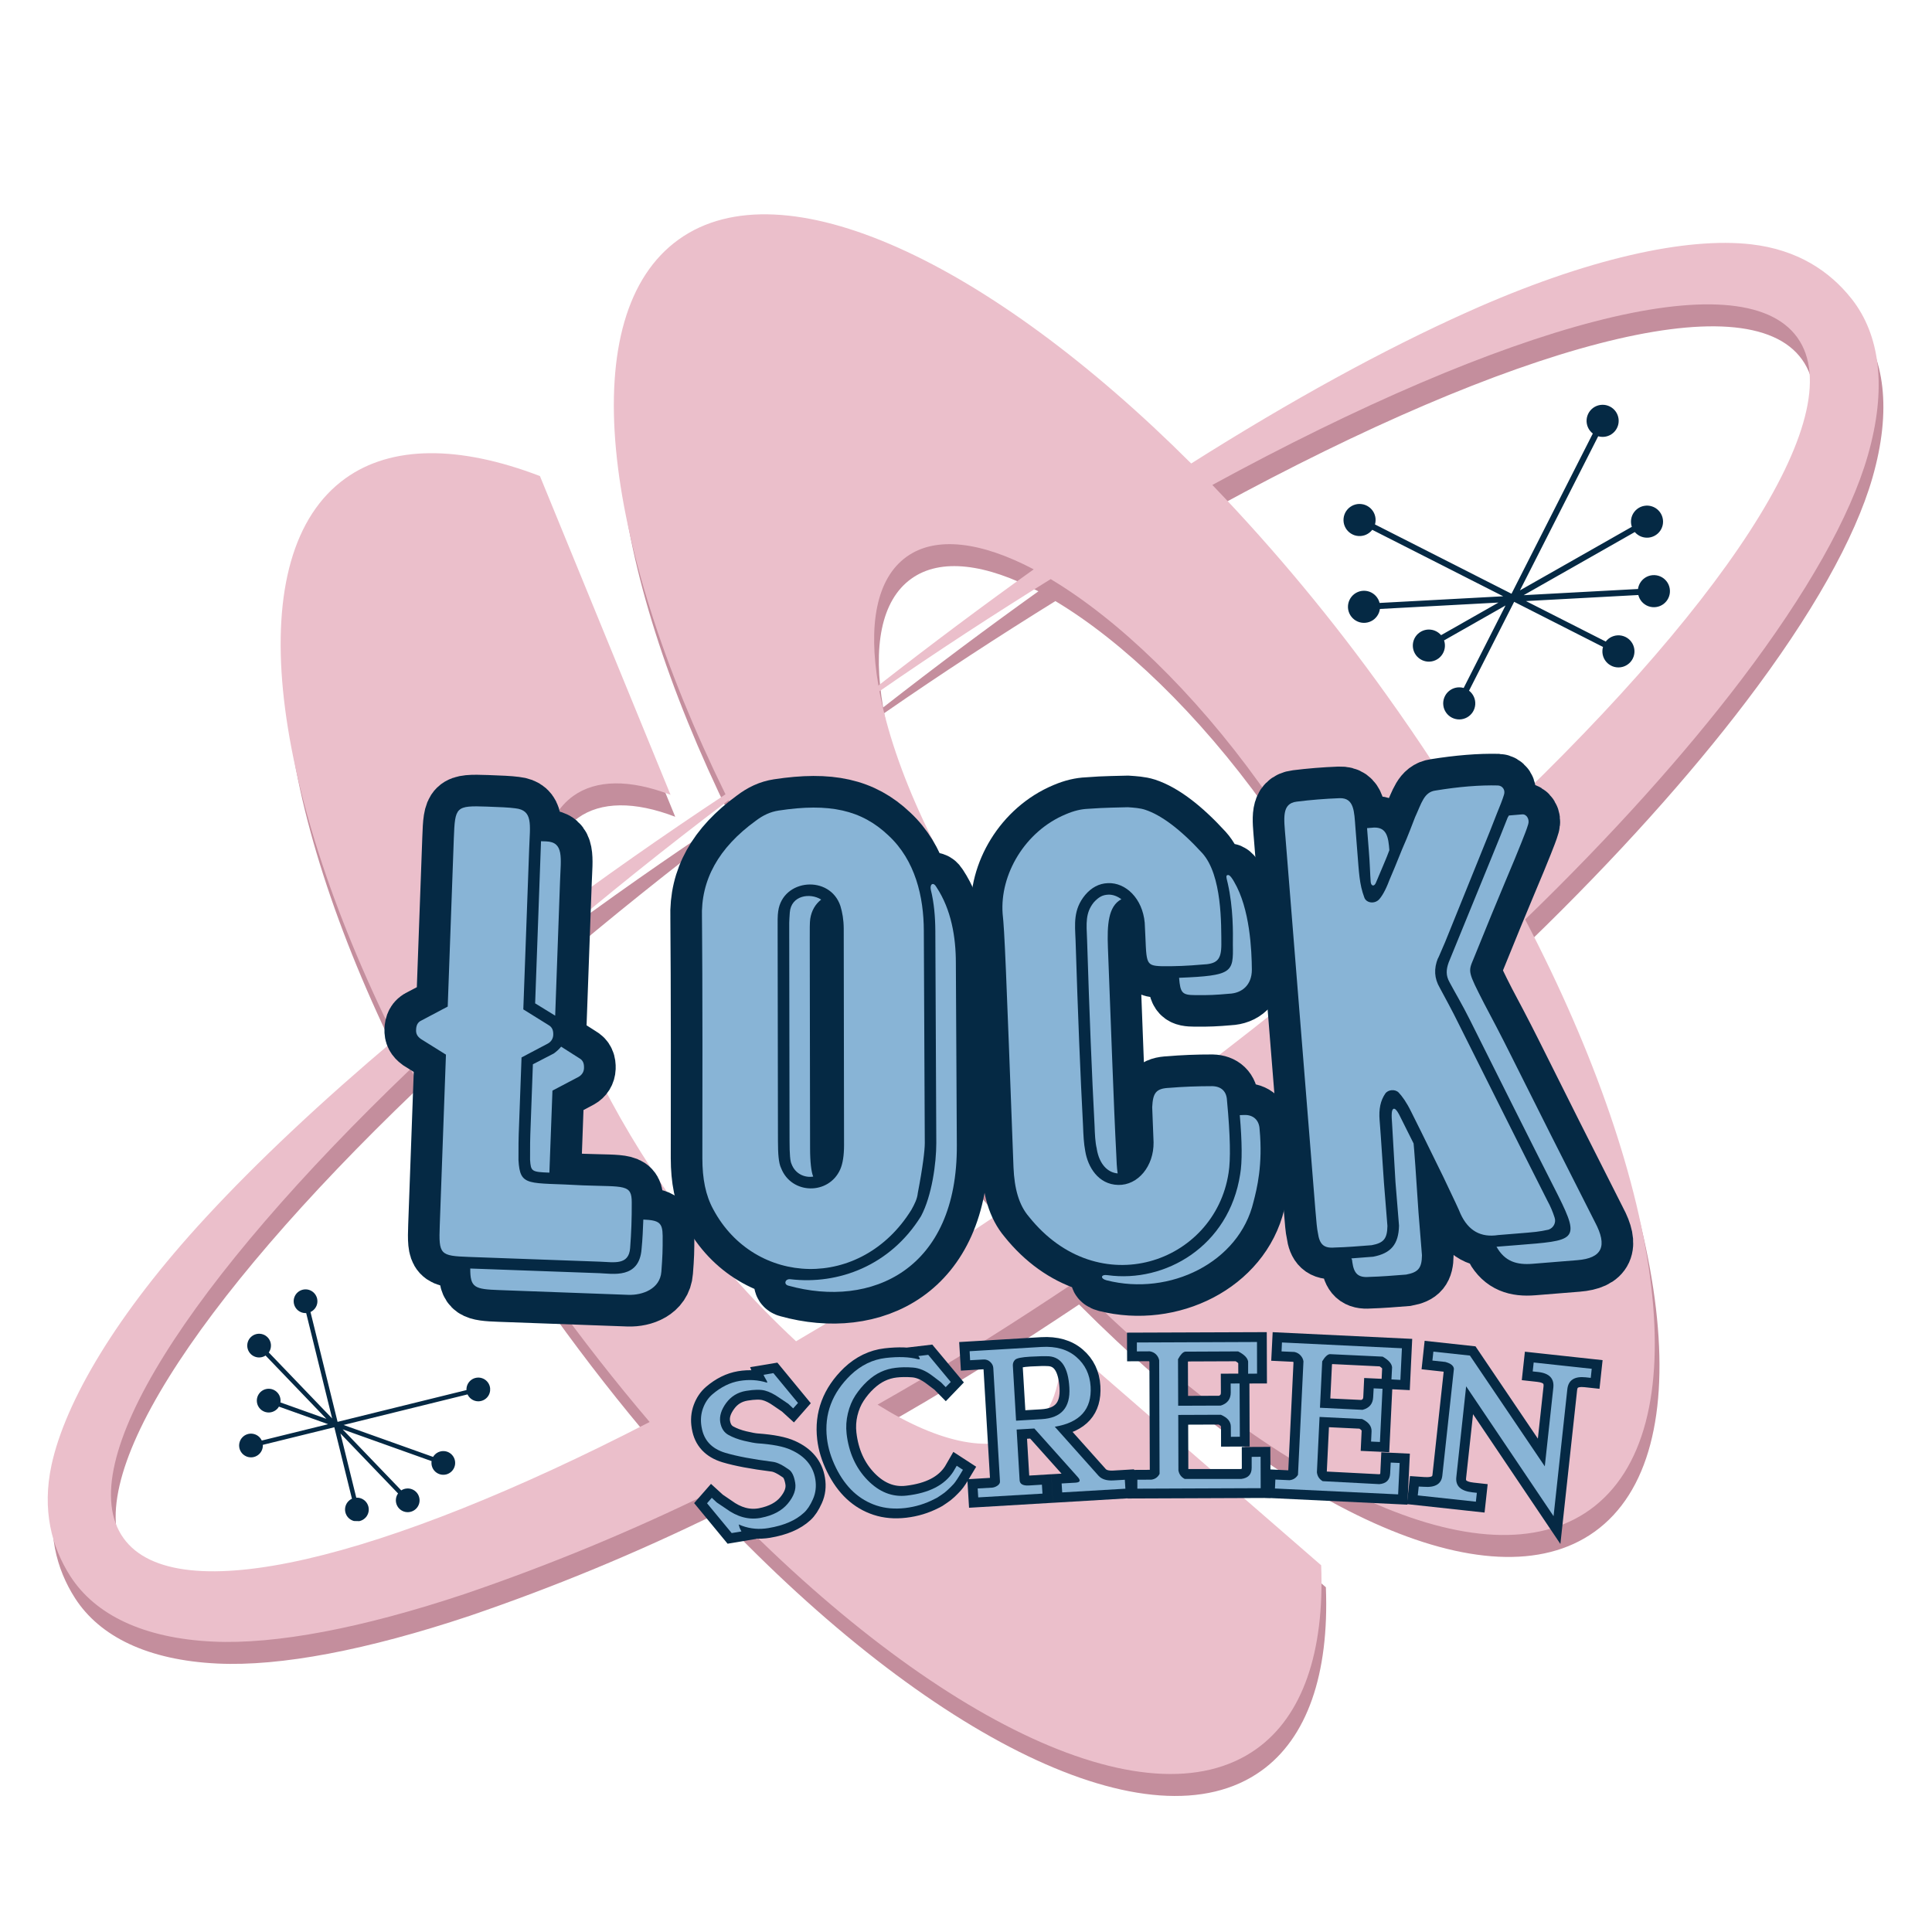 <svg xmlns="http://www.w3.org/2000/svg" xmlns:xlink="http://www.w3.org/1999/xlink" width="500" zoomAndPan="magnify" viewBox="0 0 375 375" height="500" preserveAspectRatio="xMidYMid meet" version="1.0"><defs><g/><clipPath id="d8d193b809"><path d="M 10 45 L 366 45 L 366 349 L 10 349 Z M 10 45 " clip-rule="nonzero"/></clipPath><clipPath id="a7ab21e4ca"><path d="M 57.297 4.266 L 371.07 55.922 L 318.562 374.879 L 4.785 323.223 Z M 57.297 4.266 " clip-rule="nonzero"/></clipPath><clipPath id="dc4c192286"><path d="M 57.297 4.266 L 371.07 55.922 L 318.562 374.879 L 4.785 323.223 Z M 57.297 4.266 " clip-rule="nonzero"/></clipPath><clipPath id="d97a0a4330"><path d="M 9 41 L 365 41 L 365 345 L 9 345 Z M 9 41 " clip-rule="nonzero"/></clipPath><clipPath id="70e4841d2c"><path d="M 56.383 0 L 370.16 51.656 L 317.652 370.613 L 3.875 318.957 Z M 56.383 0 " clip-rule="nonzero"/></clipPath><clipPath id="c8fcf46a51"><path d="M 56.383 0 L 370.16 51.656 L 317.652 370.613 L 3.875 318.957 Z M 56.383 0 " clip-rule="nonzero"/></clipPath><clipPath id="0e6edc4ded"><path d="M 260 78 L 325 78 L 325 140 L 260 140 Z M 260 78 " clip-rule="nonzero"/></clipPath><clipPath id="5feb8cbdae"><path d="M 249.957 111.316 L 294.043 62.199 L 339.809 103.277 L 295.723 152.395 Z M 249.957 111.316 " clip-rule="nonzero"/></clipPath><clipPath id="fb003ab85e"><path d="M 249.957 111.316 L 294.043 62.199 L 339.809 103.277 L 295.723 152.395 Z M 249.957 111.316 " clip-rule="nonzero"/></clipPath><clipPath id="bcda7a5ffa"><path d="M 46 250 L 96 250 L 96 296 L 46 296 Z M 46 250 " clip-rule="nonzero"/></clipPath><clipPath id="eb1612322e"><path d="M 46.773 249.777 L 95.512 250.758 L 94.609 295.75 L 45.867 294.77 Z M 46.773 249.777 " clip-rule="nonzero"/></clipPath><clipPath id="128e154b52"><path d="M 46.773 249.777 L 95.512 250.758 L 94.609 295.75 L 45.867 294.77 Z M 46.773 249.777 " clip-rule="nonzero"/></clipPath></defs><g clip-path="url(#d8d193b809)"><g clip-path="url(#a7ab21e4ca)"><g clip-path="url(#dc4c192286)"><path fill="#c48e9d" d="M 201.555 114.773 C 191.43 109.438 182.57 108.23 176.875 112.336 C 171.008 116.543 169.383 125.625 171.418 137.316 C 181.574 129.383 191.672 121.844 201.555 114.773 Z M 287.969 166.594 C 282.539 157.422 276.512 148.18 269.918 138.988 C 259.668 124.641 248.438 111.109 236.227 98.391 C 293.414 67.207 338.871 54.559 349.773 69.781 C 360.551 84.805 334.777 123.066 287.969 166.594 Z M 204.855 116.676 C 217.844 124.441 232.566 138.473 245.5 156.508 C 252.66 166.391 258.715 176.914 263.656 188.074 C 250.891 198.793 237.117 209.641 222.473 220.379 C 212.781 211.742 204.18 202.133 196.672 191.543 C 183.195 172.754 174.461 153.523 171.602 138.441 C 182.848 130.656 194.008 123.391 204.859 116.664 Z M 270.094 207.258 C 260.301 215.645 249.867 223.988 238.906 232.289 C 249.758 238.418 259.266 240.004 265.305 235.672 C 271.727 231.055 273.07 220.605 270.094 207.246 Z M 142.32 159.594 C 129.988 168.918 118.332 178.289 107.492 187.504 C 110.828 202.141 119.309 220.215 132 237.898 C 138.898 247.598 146.707 256.5 155.426 264.602 C 168.602 256.883 182.242 248.312 196.109 238.949 C 187.656 229.383 179.715 219.414 172.285 209.035 C 160.973 193.355 150.984 176.871 142.324 159.582 Z M 80.59 211.766 C 37.664 252.883 14.586 288.457 24.883 302.82 C 35.051 316.996 75.25 306.984 127.008 280.273 C 120.387 272.508 113.887 264.207 107.566 255.422 C 97.551 241.504 88.559 226.953 80.59 211.766 Z M 232.125 94.23 C 251.516 81.965 269.656 72.035 285.66 64.867 C 309.031 54.363 328.34 50.238 340.852 51.688 C 349.785 52.727 356.027 56.867 360.289 62.238 C 365.812 69.203 367.227 79.559 363.441 92.73 C 360.066 104.465 351.684 119.379 338.895 136.207 C 328.027 150.508 313.879 166.336 296.941 182.738 C 324.289 235.121 330.672 282.109 309.516 297.301 C 289.121 311.93 248.945 292.84 209.445 253.199 C 197.93 260.898 186.555 268.09 175.352 274.555 C 173.98 275.348 172.609 276.129 171.246 276.898 C 183.324 284.465 194.031 286.773 200.613 282.047 C 205.016 278.887 207.203 272.719 206.879 264.242 L 257.352 308.086 C 258.016 325.02 253.691 337.344 244.836 343.695 C 223.473 359.02 180.383 337.336 139.129 293.785 C 123.578 301.414 107.609 308.023 91.219 313.617 C 71.199 320.301 54.406 323.473 42.246 322.895 C 28.645 322.254 19.359 317.641 14.57 310.211 C 10.91 304.5 9.043 297.332 10.91 288.621 C 13.578 276.352 23.492 259.344 40.852 240.578 C 50.891 229.703 63.324 218.035 77.637 205.969 C 52.781 155.879 47.586 111.73 67.969 97.105 C 76.824 90.758 89.875 90.602 105.711 96.664 L 131.062 158.535 C 123.148 155.504 116.613 155.582 112.191 158.754 C 106.445 162.875 104.762 171.684 106.617 183.07 C 117.629 174.859 129.387 166.598 141.727 158.441 C 117.367 108.832 112.422 65.262 132.637 50.754 C 152.852 36.242 192.82 54.984 232.125 94.23 Z M 232.125 94.23 " fill-opacity="1" fill-rule="evenodd"/></g></g></g><g clip-path="url(#d97a0a4330)"><g clip-path="url(#70e4841d2c)"><g clip-path="url(#c8fcf46a51)"><path fill="#ebbfcb" d="M 200.641 110.508 C 190.52 105.176 181.66 103.969 175.965 108.07 C 170.094 112.281 168.469 121.363 170.504 133.055 C 180.664 125.117 190.762 117.578 200.641 110.508 Z M 287.059 162.328 C 281.629 153.16 275.602 143.918 269.008 134.723 C 258.758 120.379 247.527 106.844 235.316 94.129 C 292.504 62.941 337.961 50.297 348.863 65.516 C 359.641 80.543 333.867 118.801 287.059 162.328 Z M 203.945 112.41 C 216.934 120.18 231.652 134.211 244.59 152.242 C 251.75 162.129 257.801 172.652 262.742 183.812 C 249.98 194.527 236.203 205.375 221.562 216.113 C 211.867 207.48 203.27 197.867 195.762 187.277 C 182.285 168.488 173.551 149.258 170.691 134.176 C 181.934 126.395 193.098 119.129 203.949 112.398 Z M 269.18 202.996 C 259.391 211.379 248.957 219.723 237.996 228.027 C 248.848 234.152 258.355 235.738 264.395 231.406 C 270.816 226.789 272.16 216.344 269.184 202.98 Z M 141.41 155.328 C 129.074 164.652 117.422 174.023 106.578 183.238 C 109.914 197.875 118.398 215.953 131.086 233.633 C 137.988 243.332 145.797 252.234 154.516 260.34 C 167.691 252.621 181.328 244.047 195.199 234.684 C 186.746 225.121 178.805 215.148 171.375 204.77 C 160.059 189.09 150.074 172.605 141.414 155.316 Z M 79.68 207.5 C 36.754 248.617 13.676 284.191 23.973 298.555 C 34.141 312.73 74.34 302.719 126.098 276.008 C 119.477 268.242 112.973 259.945 106.656 251.16 C 96.641 237.238 87.648 222.688 79.68 207.5 Z M 231.211 89.965 C 250.605 77.699 268.746 67.77 284.75 60.602 C 308.121 50.098 327.43 45.973 339.941 47.426 C 348.875 48.461 355.117 52.602 359.375 57.977 C 364.898 64.941 366.316 75.293 362.527 88.465 C 359.152 100.203 350.773 115.113 337.984 131.941 C 327.117 146.242 312.969 162.07 296.031 178.473 C 323.379 230.855 329.758 277.848 308.605 293.035 C 288.207 307.668 248.031 288.578 208.535 248.934 C 197.02 256.633 185.645 263.824 174.441 270.289 C 173.07 271.082 171.699 271.863 170.336 272.637 C 182.41 280.199 193.121 282.508 199.703 277.781 C 204.105 274.625 206.293 268.453 205.969 259.977 L 256.438 303.82 C 257.105 320.754 252.781 333.078 243.926 339.43 C 222.559 354.754 179.473 333.07 138.219 289.523 C 122.668 297.148 106.699 303.758 90.309 309.352 C 70.289 316.035 53.492 319.211 41.332 318.633 C 27.734 317.992 18.445 313.375 13.656 305.949 C 10 300.234 8.129 293.066 10 284.355 C 12.664 272.086 22.582 255.078 39.938 236.312 C 49.98 225.438 62.414 213.77 76.727 201.703 C 51.871 151.613 46.676 107.465 67.059 92.84 C 75.914 86.492 88.965 86.34 104.801 92.402 L 130.152 154.27 C 122.238 151.242 115.703 151.316 111.281 154.488 C 105.535 158.609 103.852 167.418 105.703 178.805 C 116.715 170.598 128.473 162.336 140.816 154.176 C 116.457 104.57 111.512 61 131.727 46.488 C 151.941 31.977 191.91 50.723 231.211 89.965 Z M 231.211 89.965 " fill-opacity="1" fill-rule="evenodd"/></g></g></g><g clip-path="url(#0e6edc4ded)"><g clip-path="url(#5feb8cbdae)"><g clip-path="url(#fb003ab85e)"><path fill="#052944" d="M 266.355 102.836 C 266.195 103.039 266.016 103.223 265.816 103.379 C 265.613 103.539 265.395 103.672 265.16 103.777 C 264.926 103.883 264.684 103.957 264.43 104 C 264.176 104.047 263.922 104.059 263.668 104.039 C 263.41 104.023 263.16 103.973 262.914 103.895 C 262.672 103.812 262.441 103.703 262.223 103.566 C 262.008 103.43 261.809 103.27 261.633 103.082 C 261.453 102.898 261.301 102.691 261.176 102.469 C 261.051 102.246 260.953 102.008 260.883 101.762 C 260.816 101.516 260.777 101.262 260.773 101.004 C 260.766 100.75 260.793 100.496 260.848 100.242 C 260.906 99.992 260.992 99.754 261.105 99.523 C 261.223 99.297 261.367 99.082 261.535 98.891 C 261.703 98.695 261.891 98.523 262.102 98.379 C 262.312 98.23 262.539 98.113 262.777 98.02 C 263.02 97.93 263.266 97.867 263.523 97.836 C 263.777 97.809 264.031 97.809 264.285 97.844 C 264.543 97.875 264.789 97.938 265.027 98.031 C 265.266 98.125 265.492 98.25 265.699 98.398 C 265.91 98.547 266.098 98.719 266.262 98.914 C 266.43 99.109 266.57 99.324 266.684 99.555 C 266.797 99.785 266.879 100.027 266.934 100.277 C 266.988 100.527 267.012 100.781 267 101.039 C 266.992 101.297 266.953 101.547 266.883 101.793 L 293.383 115.246 L 309.164 84.148 C 308.961 83.992 308.777 83.812 308.621 83.613 C 308.461 83.41 308.328 83.191 308.223 82.957 C 308.117 82.723 308.043 82.48 308 82.227 C 307.953 81.973 307.941 81.719 307.961 81.461 C 307.977 81.207 308.027 80.957 308.109 80.711 C 308.188 80.469 308.297 80.238 308.434 80.02 C 308.57 79.801 308.734 79.605 308.918 79.43 C 309.105 79.25 309.309 79.098 309.531 78.973 C 309.758 78.848 309.992 78.75 310.238 78.68 C 310.488 78.613 310.738 78.574 310.996 78.57 C 311.254 78.562 311.508 78.59 311.758 78.645 C 312.008 78.703 312.246 78.789 312.477 78.906 C 312.707 79.02 312.918 79.164 313.113 79.332 C 313.305 79.5 313.477 79.691 313.625 79.902 C 313.77 80.109 313.891 80.336 313.98 80.578 C 314.07 80.816 314.133 81.066 314.164 81.32 C 314.191 81.574 314.191 81.828 314.16 82.086 C 314.125 82.34 314.062 82.586 313.969 82.824 C 313.875 83.062 313.75 83.289 313.602 83.496 C 313.453 83.707 313.281 83.895 313.086 84.059 C 312.887 84.227 312.676 84.367 312.445 84.48 C 312.215 84.594 311.973 84.676 311.723 84.73 C 311.473 84.785 311.219 84.809 310.961 84.797 C 310.703 84.789 310.453 84.75 310.207 84.68 L 295.023 114.59 L 316.738 102.254 C 316.652 102.012 316.602 101.762 316.582 101.508 C 316.559 101.25 316.57 100.996 316.613 100.742 C 316.656 100.488 316.727 100.246 316.828 100.008 C 316.934 99.773 317.062 99.555 317.219 99.352 C 317.375 99.148 317.555 98.969 317.754 98.809 C 317.957 98.648 318.176 98.516 318.41 98.41 C 318.645 98.305 318.887 98.23 319.141 98.188 C 319.391 98.141 319.645 98.129 319.902 98.145 C 320.156 98.164 320.406 98.211 320.652 98.293 C 320.895 98.371 321.125 98.48 321.344 98.617 C 321.562 98.754 321.758 98.914 321.934 99.102 C 322.113 99.285 322.266 99.492 322.391 99.715 C 322.52 99.938 322.617 100.172 322.684 100.422 C 322.754 100.668 322.789 100.918 322.797 101.176 C 322.805 101.434 322.777 101.688 322.723 101.938 C 322.664 102.188 322.578 102.426 322.465 102.656 C 322.348 102.887 322.207 103.098 322.039 103.289 C 321.871 103.484 321.68 103.656 321.469 103.801 C 321.258 103.949 321.035 104.07 320.793 104.16 C 320.555 104.254 320.309 104.312 320.055 104.344 C 319.797 104.375 319.543 104.371 319.289 104.34 C 319.035 104.309 318.789 104.246 318.547 104.152 C 318.309 104.059 318.086 103.938 317.875 103.785 C 317.668 103.637 317.48 103.465 317.312 103.27 L 295.746 115.523 L 317.934 114.324 C 317.969 114.07 318.031 113.824 318.129 113.586 C 318.223 113.348 318.348 113.125 318.496 112.918 C 318.648 112.707 318.82 112.523 319.02 112.355 C 319.215 112.191 319.43 112.055 319.66 111.941 C 319.891 111.828 320.133 111.746 320.383 111.695 C 320.637 111.641 320.891 111.621 321.145 111.633 C 321.402 111.641 321.652 111.684 321.898 111.754 C 322.148 111.828 322.379 111.93 322.602 112.059 C 322.824 112.191 323.023 112.348 323.207 112.527 C 323.391 112.707 323.547 112.906 323.684 113.125 C 323.816 113.344 323.922 113.578 323.996 113.824 C 324.07 114.07 324.117 114.32 324.129 114.574 C 324.145 114.832 324.125 115.086 324.078 115.34 C 324.027 115.59 323.949 115.832 323.84 116.066 C 323.73 116.297 323.598 116.512 323.434 116.711 C 323.27 116.91 323.086 117.086 322.883 117.242 C 322.676 117.395 322.453 117.52 322.219 117.621 C 321.98 117.719 321.734 117.785 321.48 117.824 C 321.227 117.863 320.973 117.867 320.715 117.844 C 320.461 117.82 320.211 117.762 319.969 117.676 C 319.727 117.59 319.5 117.477 319.289 117.332 C 319.074 117.188 318.883 117.023 318.707 116.832 C 318.535 116.641 318.391 116.434 318.27 116.207 C 318.148 115.98 318.059 115.742 317.996 115.492 L 296.188 116.668 L 311.672 124.527 C 311.828 124.324 312.008 124.145 312.211 123.984 C 312.41 123.824 312.629 123.691 312.863 123.59 C 313.098 123.484 313.34 123.41 313.594 123.363 C 313.848 123.32 314.102 123.305 314.359 123.324 C 314.613 123.344 314.863 123.391 315.109 123.473 C 315.352 123.551 315.582 123.66 315.801 123.797 C 316.016 123.938 316.215 124.098 316.391 124.281 C 316.566 124.469 316.719 124.672 316.848 124.898 C 316.973 125.121 317.07 125.355 317.137 125.605 C 317.207 125.852 317.242 126.102 317.25 126.359 C 317.254 126.617 317.23 126.871 317.172 127.121 C 317.117 127.371 317.031 127.609 316.914 127.84 C 316.797 128.07 316.656 128.281 316.488 128.473 C 316.32 128.668 316.129 128.84 315.918 128.984 C 315.707 129.133 315.484 129.25 315.242 129.344 C 315.004 129.434 314.754 129.496 314.5 129.523 C 314.246 129.555 313.992 129.555 313.734 129.52 C 313.48 129.488 313.234 129.426 312.996 129.332 C 312.758 129.234 312.531 129.113 312.324 128.965 C 312.113 128.816 311.926 128.645 311.762 128.449 C 311.594 128.25 311.453 128.039 311.34 127.809 C 311.227 127.578 311.145 127.336 311.09 127.086 C 311.035 126.836 311.016 126.582 311.023 126.324 C 311.031 126.066 311.07 125.816 311.141 125.57 L 293.895 116.812 L 285.141 134.062 C 285.344 134.219 285.527 134.398 285.684 134.602 C 285.844 134.801 285.977 135.02 286.078 135.254 C 286.184 135.488 286.258 135.73 286.305 135.984 C 286.348 136.238 286.363 136.492 286.344 136.75 C 286.324 137.004 286.277 137.254 286.195 137.5 C 286.117 137.742 286.008 137.973 285.871 138.191 C 285.734 138.406 285.57 138.605 285.387 138.781 C 285.199 138.957 284.996 139.109 284.77 139.238 C 284.547 139.363 284.312 139.461 284.066 139.527 C 283.816 139.598 283.566 139.633 283.309 139.641 C 283.051 139.645 282.797 139.621 282.547 139.562 C 282.297 139.508 282.059 139.422 281.828 139.305 C 281.598 139.188 281.387 139.047 281.195 138.879 C 281 138.711 280.828 138.52 280.684 138.309 C 280.535 138.098 280.418 137.875 280.324 137.633 C 280.234 137.395 280.172 137.145 280.145 136.891 C 280.113 136.637 280.113 136.383 280.148 136.125 C 280.18 135.871 280.242 135.625 280.34 135.387 C 280.434 135.148 280.555 134.922 280.703 134.715 C 280.852 134.504 281.023 134.316 281.223 134.152 C 281.418 133.984 281.629 133.848 281.859 133.73 C 282.09 133.617 282.332 133.535 282.582 133.48 C 282.832 133.426 283.086 133.406 283.344 133.414 C 283.602 133.422 283.852 133.461 284.098 133.531 L 292.223 117.523 L 280.293 124.301 C 280.375 124.543 280.426 124.793 280.449 125.051 C 280.469 125.305 280.461 125.562 280.418 125.816 C 280.375 126.066 280.305 126.312 280.203 126.547 C 280.102 126.785 279.969 127.004 279.812 127.207 C 279.656 127.41 279.477 127.594 279.277 127.754 C 279.074 127.91 278.859 128.043 278.625 128.148 C 278.391 128.254 278.145 128.332 277.895 128.375 C 277.641 128.422 277.387 128.434 277.129 128.418 C 276.871 128.398 276.621 128.352 276.379 128.273 C 276.133 128.191 275.902 128.082 275.684 127.945 C 275.469 127.809 275.27 127.648 275.094 127.465 C 274.914 127.277 274.762 127.074 274.637 126.852 C 274.508 126.629 274.41 126.391 274.34 126.145 C 274.273 125.898 274.234 125.645 274.227 125.387 C 274.223 125.133 274.246 124.879 274.301 124.625 C 274.359 124.375 274.445 124.137 274.559 123.906 C 274.676 123.676 274.816 123.465 274.984 123.27 C 275.152 123.078 275.344 122.906 275.555 122.758 C 275.766 122.609 275.988 122.492 276.23 122.398 C 276.469 122.309 276.715 122.246 276.973 122.215 C 277.227 122.184 277.48 122.184 277.734 122.219 C 277.992 122.25 278.238 122.312 278.477 122.406 C 278.715 122.5 278.941 122.621 279.148 122.77 C 279.359 122.918 279.547 123.09 279.715 123.285 L 290.855 116.957 L 267.84 118.199 C 267.805 118.453 267.738 118.699 267.645 118.938 C 267.551 119.176 267.426 119.398 267.273 119.609 C 267.125 119.816 266.949 120.004 266.754 120.168 C 266.559 120.332 266.344 120.473 266.113 120.582 C 265.883 120.695 265.641 120.777 265.391 120.828 C 265.137 120.883 264.883 120.902 264.625 120.895 C 264.371 120.883 264.117 120.84 263.871 120.77 C 263.625 120.695 263.391 120.594 263.172 120.465 C 262.949 120.336 262.746 120.18 262.566 120 C 262.383 119.816 262.223 119.617 262.09 119.398 C 261.957 119.18 261.852 118.945 261.777 118.703 C 261.699 118.457 261.656 118.207 261.641 117.949 C 261.629 117.691 261.645 117.438 261.695 117.188 C 261.746 116.934 261.824 116.691 261.934 116.461 C 262.043 116.227 262.176 116.012 262.34 115.812 C 262.5 115.613 262.688 115.438 262.891 115.285 C 263.098 115.129 263.32 115.004 263.555 114.906 C 263.793 114.805 264.039 114.738 264.293 114.699 C 264.547 114.664 264.801 114.656 265.059 114.68 C 265.312 114.707 265.562 114.762 265.805 114.848 C 266.043 114.934 266.273 115.051 266.484 115.191 C 266.699 115.336 266.891 115.504 267.062 115.691 C 267.234 115.883 267.383 116.094 267.504 116.32 C 267.625 116.547 267.715 116.785 267.777 117.031 L 291.773 115.738 Z M 266.355 102.836 " fill-opacity="1" fill-rule="evenodd"/></g></g></g><path stroke-linecap="butt" transform="matrix(2.915, 0.106, -0.106, 2.915, 80.687, 126.842)" fill="none" stroke-linejoin="miter" d="M 15.696 35.99 C 15.737 37.011 15.738 37.989 15.695 39.022 C 15.654 40.166 14.675 40 13.738 40 L 4.988 40.001 C 3.072 39.999 2.99 39.917 2.989 37.99 L 2.989 26.607 L 1.281 25.628 C 1.021 25.45 0.937 25.284 0.937 25.024 C 0.937 24.732 1.021 24.513 1.281 24.388 L 2.989 23.409 L 2.99 12.182 C 2.989 10.099 3.031 10.014 5.124 10.014 C 5.967 10.015 6.572 10.015 6.999 10.057 C 8.186 10.14 8.019 11.077 8.019 12.702 L 8.02 23.409 L 9.728 24.388 C 9.978 24.513 10.072 24.732 10.072 25.023 C 10.072 25.284 9.936 25.491 9.728 25.628 L 8.02 26.607 L 8.019 31.721 C 8.019 32.574 8.061 33.137 8.061 33.428 C 8.238 35.261 8.749 34.875 12.415 34.969 C 15.185 34.969 15.654 34.751 15.696 35.99 Z M 8.791 12.182 L 8.79 22.982 L 10.155 23.743 L 10.155 14.827 C 10.155 13.212 10.321 12.181 9.134 12.181 Z M 10.154 26.262 L 8.79 27.033 L 8.791 31.721 C 8.79 32.533 8.832 33.043 8.832 33.386 C 8.915 34.158 8.956 34.199 10.154 34.198 L 10.155 28.741 L 11.862 27.752 C 12.071 27.627 12.196 27.419 12.196 27.158 C 12.196 26.856 12.113 26.648 11.863 26.523 L 10.624 25.793 C 10.498 25.96 10.321 26.138 10.154 26.262 Z M 17.831 38.125 C 17.789 37.271 17.581 37.094 16.508 37.094 C 16.509 37.74 16.508 38.375 16.466 39.063 C 16.383 41.063 14.591 40.77 13.738 40.771 L 5.124 40.77 C 5.166 42.051 5.457 42.136 7.125 42.135 L 15.696 42.135 C 16.633 42.135 17.79 41.667 17.83 40.51 C 17.872 39.49 17.872 39.146 17.831 38.125 Z M 17.831 38.125 " stroke="#052944" stroke-width="4.213" stroke-opacity="1" stroke-miterlimit="4"/><path stroke-linecap="butt" transform="matrix(2.917, -0.005, 0.005, 2.917, 131.194, 128.797)" fill="none" stroke-linejoin="miter" d="M 16.467 17.816 L 16.508 31.938 C 16.508 32.407 16.383 33.512 16.039 35.261 C 15.997 35.647 15.83 35.99 15.613 36.375 C 12.248 41.791 5.166 41.448 2.427 36.334 C 1.917 35.396 1.708 34.282 1.708 32.918 C 1.75 20.378 1.708 18.118 1.708 16.92 C 1.625 14.399 2.812 12.276 5.292 10.484 C 5.801 10.099 6.27 9.88 6.822 9.796 C 10.196 9.286 12.332 9.754 14.122 11.463 C 15.914 13.129 16.466 15.555 16.467 17.816 Z M 10.873 33.688 C 11.051 33.304 11.133 32.751 11.133 32.064 L 11.134 17.65 C 11.134 17.046 11.05 16.577 10.925 16.149 C 10.238 14.067 7.083 14.317 6.781 16.494 C 6.739 16.754 6.738 17.181 6.738 17.857 L 6.738 31.762 C 6.738 32.615 6.78 33.261 6.958 33.605 C 7.634 35.356 10.113 35.397 10.873 33.688 Z M 18.644 32.063 L 18.601 19.951 C 18.601 18.243 18.3 16.41 17.32 14.921 C 17.101 14.536 16.852 14.702 16.934 15.087 C 17.154 15.941 17.237 16.878 17.237 17.816 L 17.279 31.938 C 17.278 33.261 16.976 35.438 16.258 36.802 C 14.206 40.084 10.748 41.364 7.552 40.979 C 7.207 40.937 7.082 41.322 7.426 41.406 C 12.925 42.948 18.684 40.385 18.644 32.063 Z M 7.551 16.577 C 7.51 17.181 7.509 17.347 7.51 17.857 L 7.51 31.762 C 7.51 32.657 7.55 33.136 7.634 33.302 C 7.895 33.981 8.53 34.24 9.082 34.158 C 8.957 33.855 8.873 33.179 8.873 32.283 L 8.874 18.368 C 8.873 17.69 8.874 17.264 8.915 17.003 C 8.999 16.452 9.259 16.025 9.644 15.723 C 8.915 15.254 7.634 15.43 7.551 16.577 Z M 7.551 16.577 " stroke="#052944" stroke-width="4.213" stroke-opacity="1" stroke-miterlimit="4"/><path stroke-linecap="butt" transform="matrix(2.914, -0.118, 0.118, 2.914, 187.65, 128.731)" fill="none" stroke-linejoin="miter" d="M 16.122 29.762 C 16.257 32.148 16.206 33.73 16.04 34.584 C 14.894 40.553 7.041 42.948 2.646 36.97 C 2.01 36.157 1.75 35.053 1.75 33.647 C 1.792 20.035 1.792 17.9 1.708 16.753 C 1.625 14.15 3.417 11.327 6.187 10.306 C 6.738 10.098 7.208 10.015 7.634 10.015 C 8.873 9.963 9.769 10.015 10.321 10.015 C 10.707 10.057 11.134 10.099 11.478 10.224 C 12.498 10.608 13.737 11.587 15.143 13.254 C 16.424 14.785 16.206 18.118 16.164 19.399 C 16.123 20.42 15.831 20.68 14.8 20.68 C 13.904 20.721 13.051 20.722 12.154 20.68 C 10.967 20.587 11.176 20.42 11.134 17.733 C 11.051 16.108 9.978 15.004 8.79 15.003 C 8.186 15.004 7.676 15.253 7.249 15.723 C 6.395 16.66 6.488 17.649 6.489 18.712 C 6.437 23.659 6.436 27.751 6.489 31.084 C 6.488 31.678 6.488 32.241 6.572 32.751 C 6.697 33.813 7.343 35.011 8.655 35.095 C 9.978 35.178 11.092 33.939 11.134 32.365 L 11.133 30.023 C 11.217 29.074 11.436 28.783 12.331 28.783 C 13.227 28.741 14.206 28.741 15.186 28.783 C 15.789 28.825 16.123 29.168 16.122 29.762 Z M 16.934 19.441 C 16.894 21.274 16.852 21.483 13.269 21.483 C 13.311 22.514 13.436 22.638 14.289 22.679 C 15.185 22.722 15.653 22.721 16.55 22.679 C 17.404 22.68 18.091 22.169 18.132 21.148 C 18.174 19.867 18.174 17.087 17.195 15.253 C 17.101 15.087 16.935 14.786 16.81 14.785 C 16.633 14.786 16.685 14.92 16.769 15.347 C 17.06 17.004 16.977 18.629 16.934 19.441 Z M 7.811 16.244 C 7.208 16.92 7.248 17.607 7.249 18.711 C 7.207 23.658 7.207 27.752 7.249 31.085 C 7.249 31.678 7.249 32.188 7.343 32.616 L 7.342 32.657 C 7.467 33.647 7.978 34.24 8.654 34.324 C 8.614 33.939 8.613 33.511 8.613 33.084 C 8.572 29.762 8.613 24.263 8.614 19.305 C 8.613 17.775 8.748 16.535 9.645 16.108 C 9.384 15.9 9.083 15.764 8.79 15.765 C 8.404 15.764 8.144 15.899 7.811 16.244 Z M 17.237 30.783 L 16.934 30.782 C 17.018 32.574 16.976 33.896 16.809 34.71 C 15.872 39.489 11.519 41.75 7.717 41.063 C 7.249 40.98 7.207 41.281 7.634 41.407 C 11.822 42.645 16.508 40.552 17.622 36.584 C 17.873 35.73 18.341 34.158 18.216 31.762 C 18.216 31.168 17.831 30.782 17.237 30.783 Z M 17.237 30.783 " stroke="#052944" stroke-width="4.213" stroke-opacity="1" stroke-miterlimit="4"/><path stroke-linecap="butt" transform="matrix(2.907, -0.234, 0.234, 2.907, 240.387, 126.725)" fill="none" stroke-linejoin="miter" d="M 15.311 39.999 C 16.633 40 16.81 40 17.487 39.916 C 17.831 39.834 18.049 39.49 17.956 39.147 C 17.873 38.761 17.747 38.375 17.58 37.989 C 15.831 33.731 14.206 29.678 12.674 25.878 C 12.248 24.814 11.862 23.961 11.56 23.273 C 11.258 22.638 11.259 21.993 11.602 21.315 C 11.561 21.441 11.727 21.097 12.154 20.295 C 14.332 15.941 15.737 13.171 16.3 12.015 C 16.507 11.588 16.726 11.161 16.852 10.817 C 16.976 10.526 16.809 10.223 16.508 10.182 C 15.31 10.057 13.905 10.057 12.332 10.182 C 11.56 10.223 11.352 10.952 10.832 11.848 C 10.624 12.275 10.321 12.952 9.81 13.889 C 9.384 14.744 9.04 15.431 8.79 15.9 C 8.488 16.535 8.186 16.961 7.978 17.139 C 7.635 17.389 7.123 17.264 7.04 16.879 C 6.78 15.983 6.822 15.213 6.822 13.889 L 6.821 12.181 C 6.821 11.16 6.915 10.223 5.926 10.181 C 4.947 10.14 4.009 10.14 3.072 10.182 C 2.052 10.223 2.136 11.203 2.136 12.525 L 2.135 37.355 C 2.135 38.125 2.135 38.635 2.177 38.897 C 2.218 39.656 2.479 39.958 3.198 39.958 C 4.01 40.001 4.864 39.999 5.676 40 C 6.489 39.916 6.738 39.656 6.822 38.802 L 6.822 35.949 C 6.863 33.085 6.863 31.678 6.864 31.762 C 6.864 31.001 7.041 30.439 7.385 30.022 C 7.593 29.762 8.061 29.762 8.28 30.023 C 8.488 30.272 8.749 30.7 8.998 31.345 C 9.175 31.72 9.77 33.261 10.79 35.865 C 11.394 37.397 11.686 38.209 11.727 38.376 C 12.154 39.572 12.967 40.084 14.123 39.999 Z M 20.601 39.656 C 18.851 35.396 17.403 31.814 15.872 28.012 C 15.446 26.95 14.717 25.243 14.415 24.555 C 13.519 22.377 13.519 22.377 13.946 21.576 C 16.123 17.222 17.195 15.254 17.748 14.108 C 17.956 13.681 18.174 13.254 18.3 12.911 C 18.425 12.609 18.257 12.234 17.955 12.234 L 17.06 12.233 L 16.976 12.358 C 16.206 13.931 15.831 14.66 12.289 21.659 C 12.072 22.128 12.03 22.513 12.248 22.982 C 12.54 23.658 12.967 24.513 13.394 25.585 C 14.935 29.377 16.55 33.428 18.3 37.698 C 19.58 40.855 19.195 40.771 15.31 40.771 L 13.945 40.771 C 14.414 41.791 15.185 42.093 16.257 42.094 L 19.236 42.094 C 20.903 42.094 21.329 41.323 20.601 39.656 Z M 7.894 15.983 C 8.186 15.389 8.749 14.358 8.957 13.89 C 8.957 13.036 8.915 12.359 8.061 12.317 L 7.592 12.317 L 7.592 13.889 C 7.592 14.66 7.552 15.431 7.551 15.9 C 7.551 16.191 7.759 16.243 7.894 15.983 Z M 7.718 31.345 C 7.676 31.553 7.676 31.761 7.676 32.063 L 7.592 35.949 L 7.592 38.844 C 7.468 40.084 6.916 40.636 5.717 40.771 L 4.27 40.771 C 4.312 40.854 4.312 40.937 4.312 41.02 C 4.354 41.791 4.603 42.093 5.333 42.094 C 6.145 42.135 6.998 42.135 7.811 42.135 C 8.613 42.051 8.873 41.792 8.957 40.937 L 8.956 38.083 C 8.999 35.303 8.999 33.896 8.999 33.896 L 8.998 33.47 L 8.186 31.47 C 7.936 30.866 7.76 31.044 7.718 31.345 Z M 7.718 31.345 " stroke="#052944" stroke-width="4.213" stroke-opacity="1" stroke-miterlimit="4"/><g fill="#88b4d6" fill-opacity="1"><g transform="translate(76.433, 243.437)"><g><path d="M 46.188 -10.016 C 46.203 -7.031 46.109 -4.172 45.875 -1.188 C 45.625 2.172 42.781 1.562 40.031 1.453 L 14.547 0.531 C 8.953 0.328 8.719 0.062 8.922 -5.531 L 10.125 -38.734 L 5.266 -41.766 C 4.531 -42.297 4.297 -42.812 4.328 -43.547 C 4.359 -44.422 4.625 -45.031 5.391 -45.375 L 10.469 -48.062 L 11.656 -80.781 C 11.891 -86.859 12.016 -87.094 18.109 -86.875 C 20.594 -86.781 22.328 -86.719 23.578 -86.547 C 27.047 -86.172 26.453 -83.453 26.281 -78.734 L 25.141 -47.516 L 30.016 -44.484 C 30.75 -44.078 30.984 -43.438 30.953 -42.562 C 30.922 -41.828 30.531 -41.219 29.891 -40.875 L 24.797 -38.188 L 24.25 -23.266 C 24.172 -20.781 24.234 -19.156 24.203 -18.281 C 24.5 -12.922 26.047 -13.984 36.719 -13.359 C 44.797 -13.062 46.203 -13.625 46.188 -10.016 Z M 28.578 -80.156 L 27.438 -48.688 L 31.328 -46.297 L 32.266 -72.297 C 32.438 -77.016 33.047 -80 29.562 -80.125 Z M 31.047 -38.953 L 27 -36.859 L 26.5 -23.188 C 26.422 -20.828 26.484 -19.328 26.453 -18.328 C 26.609 -16.078 26.719 -15.953 30.203 -15.828 L 30.797 -31.75 L 35.875 -34.422 C 36.5 -34.781 36.906 -35.375 36.922 -36.125 C 36.953 -37 36.734 -37.641 36.016 -38.031 L 32.484 -40.281 C 32.094 -39.797 31.562 -39.312 31.047 -38.953 Z M 52.188 -3.578 C 52.156 -6.078 51.547 -6.594 48.438 -6.719 C 48.359 -4.844 48.297 -2.984 48.094 -0.984 C 47.641 4.844 42.453 3.781 39.953 3.688 L 14.844 2.781 C 14.828 6.516 15.672 6.797 20.531 6.969 L 45.531 7.891 C 48.266 7.984 51.688 6.75 51.938 3.391 C 52.156 0.406 52.203 -0.578 52.188 -3.578 Z M 52.188 -3.578 "/></g></g></g><g fill="#88b4d6" fill-opacity="1"><g transform="translate(131.376, 245.468)"><g><path d="M 47.938 -64.781 L 48.125 -23.594 C 48.125 -22.234 47.75 -19 46.766 -13.891 C 46.656 -12.766 46.156 -11.781 45.531 -10.656 C 35.734 5.156 15.062 4.203 7.078 -10.719 C 5.578 -13.453 4.953 -16.672 4.953 -20.656 C 5.016 -57.25 4.891 -63.844 4.875 -67.328 C 4.625 -74.656 8.094 -80.906 15.297 -86.141 C 16.781 -87.266 18.156 -87.891 19.766 -88.141 C 29.594 -89.641 35.828 -88.281 41.062 -83.312 C 46.297 -78.469 47.922 -71.375 47.938 -64.781 Z M 31.703 -18.469 C 32.203 -19.578 32.453 -21.203 32.453 -23.188 L 32.391 -65.25 C 32.375 -67 32.125 -68.359 31.75 -69.609 C 29.734 -75.703 20.547 -74.938 19.672 -68.594 C 19.547 -67.844 19.547 -66.609 19.562 -64.609 L 19.625 -24.047 C 19.625 -21.562 19.75 -19.688 20.25 -18.703 C 22.266 -13.594 29.469 -13.484 31.703 -18.469 Z M 54.344 -23.219 L 54.156 -58.562 C 54.156 -63.547 53.281 -68.891 50.406 -73.25 C 49.797 -74.375 49.047 -73.875 49.297 -72.75 C 49.922 -70.266 50.156 -67.516 50.172 -64.781 L 50.359 -23.594 C 50.359 -19.734 49.516 -13.391 47.391 -9.406 C 41.438 0.188 31.359 3.938 22.031 2.828 C 21.031 2.703 20.656 3.828 21.656 4.078 C 37.719 8.531 54.5 1.047 54.344 -23.219 Z M 21.922 -68.344 C 21.797 -66.609 21.797 -66.109 21.812 -64.609 L 21.875 -24.047 C 21.875 -21.438 22 -20.062 22.25 -19.562 C 22.984 -17.578 24.859 -16.828 26.469 -17.094 C 26.094 -17.969 25.859 -19.953 25.859 -22.562 L 25.797 -63.141 C 25.797 -65.125 25.781 -66.375 25.891 -67.125 C 26.141 -68.734 26.891 -69.984 28.016 -70.859 C 25.891 -72.219 22.172 -71.703 21.922 -68.344 Z M 21.922 -68.344 "/></g></g></g><g fill="#88b4d6" fill-opacity="1"><g transform="translate(192.36, 245.307)"><g><path d="M 45.797 -31.719 C 46.453 -24.781 46.516 -20.188 46.109 -17.672 C 43.453 -0.125 20.859 7.766 7.359 -9.141 C 5.391 -11.422 4.531 -14.625 4.359 -18.734 C 2.875 -58.391 2.625 -64.609 2.25 -67.953 C 1.688 -75.531 6.562 -83.969 14.531 -87.266 C 16.125 -87.953 17.484 -88.25 18.734 -88.312 C 22.344 -88.578 24.938 -88.562 26.547 -88.625 C 27.672 -88.547 28.938 -88.469 29.938 -88.125 C 32.969 -87.125 36.688 -84.422 40.984 -79.734 C 44.891 -75.422 44.672 -65.703 44.703 -61.969 C 44.688 -58.953 43.859 -58.188 40.875 -58.078 C 38.266 -57.844 35.781 -57.734 33.156 -57.766 C 29.672 -57.875 30.266 -58.375 29.828 -66.219 C 29.391 -70.922 26.156 -74.031 22.688 -73.891 C 20.938 -73.828 19.484 -73.016 18.281 -71.609 C 15.906 -68.75 16.281 -65.922 16.406 -62.812 C 16.859 -48.375 17.344 -36.453 17.859 -26.75 C 17.922 -25.016 18 -23.391 18.281 -21.906 C 18.781 -18.812 20.797 -15.406 24.672 -15.312 C 28.531 -15.219 31.609 -18.969 31.547 -23.578 L 31.281 -30.406 C 31.422 -33.156 31.984 -34.047 34.609 -34.156 C 37.219 -34.375 40.078 -34.484 42.938 -34.484 C 44.703 -34.438 45.719 -33.469 45.797 -31.719 Z M 46.938 -61.938 C 47.031 -56.562 46.938 -55.938 36.5 -55.516 C 36.734 -52.531 37.125 -52.172 39.625 -52.156 C 42.234 -52.125 43.609 -52.188 46.203 -52.422 C 48.688 -52.516 50.625 -54.094 50.625 -57.094 C 50.594 -60.828 50.266 -68.906 47.188 -74.141 C 46.922 -74.625 46.391 -75.484 46.016 -75.469 C 45.516 -75.438 45.656 -75.078 45.953 -73.828 C 47.031 -69.031 46.969 -64.297 46.938 -61.938 Z M 19.953 -70.172 C 18.297 -68.109 18.5 -66.141 18.641 -62.906 C 19.094 -48.453 19.578 -36.531 20.094 -26.844 C 20.156 -25.109 20.219 -23.609 20.516 -22.375 L 20.531 -22.25 C 21.016 -19.406 22.578 -17.719 24.578 -17.547 C 24.406 -18.672 24.359 -19.922 24.312 -21.156 C 23.797 -30.844 23.266 -46.906 22.688 -61.328 C 22.516 -65.797 22.734 -69.406 25.297 -70.766 C 24.516 -71.359 23.625 -71.688 22.766 -71.656 C 21.641 -71.609 20.906 -71.203 19.953 -70.172 Z M 49.141 -28.891 L 48.281 -28.859 C 48.734 -23.641 48.766 -19.781 48.359 -17.406 C 46.203 -3.375 33.766 3.75 22.625 2.203 C 21.25 2 21.172 2.891 22.438 3.203 C 34.75 6.328 48.172 -0.312 50.938 -12.016 C 51.594 -14.531 52.781 -19.188 52.125 -26.141 C 52.047 -27.891 50.891 -28.953 49.141 -28.891 Z M 49.141 -28.891 "/></g></g></g><g fill="#88b4d6" fill-opacity="1"><g transform="translate(249.736, 243.021)"><g><path d="M 44.531 -3.578 C 48.375 -3.891 48.875 -3.922 50.828 -4.344 C 51.797 -4.672 52.344 -5.719 52.016 -6.672 C 51.672 -7.766 51.219 -8.859 50.625 -9.938 C 44.547 -21.938 38.891 -33.328 33.531 -44.016 C 32.062 -47.016 30.734 -49.391 29.703 -51.328 C 28.672 -53.109 28.531 -54.969 29.375 -57.047 C 29.266 -56.656 29.688 -57.688 30.75 -60.141 C 36.047 -73.312 39.516 -81.688 40.828 -85.172 C 41.359 -86.469 41.891 -87.766 42.188 -88.766 C 42.484 -89.672 41.922 -90.5 41.031 -90.562 C 37.531 -90.656 33.438 -90.328 28.891 -89.578 C 26.656 -89.281 26.188 -87.125 24.922 -84.391 C 24.406 -83.109 23.688 -81.047 22.422 -78.203 C 21.375 -75.625 20.547 -73.547 19.922 -72.141 C 19.203 -70.203 18.422 -68.906 17.844 -68.344 C 16.922 -67.516 15.406 -67.781 15.062 -68.859 C 14.109 -71.422 14.047 -73.656 13.734 -77.5 L 13.344 -82.469 C 13.109 -85.453 13.141 -88.188 10.266 -88.094 C 7.406 -87.984 4.688 -87.766 1.953 -87.422 C -1 -87.062 -0.531 -84.234 -0.219 -80.375 L 5.578 -8.188 C 5.766 -5.953 5.891 -4.469 6.062 -3.734 C 6.375 -1.516 7.188 -0.703 9.281 -0.875 C 11.672 -0.938 14.141 -1.141 16.5 -1.328 C 18.844 -1.766 19.516 -2.578 19.562 -5.062 L 18.891 -13.391 C 18.359 -21.703 18.031 -25.797 18.047 -25.547 C 17.859 -27.781 18.234 -29.422 19.141 -30.75 C 19.688 -31.547 21.047 -31.656 21.734 -30.969 C 22.406 -30.266 23.266 -29.078 24.141 -27.297 C 24.719 -26.203 26.828 -21.875 30.422 -14.562 C 32.5 -10.219 33.562 -7.938 33.734 -7.453 C 35.266 -4.094 37.719 -2.781 41.062 -3.297 Z M 59.844 -5.812 C 53.75 -17.797 48.688 -27.875 43.344 -38.562 C 41.859 -41.562 39.344 -46.359 38.312 -48.281 C 35.203 -54.375 35.203 -54.375 36.25 -56.844 C 41.547 -70 44.203 -75.953 45.547 -79.422 C 46.062 -80.734 46.594 -82.016 46.891 -83.047 C 47.172 -83.953 46.609 -85.016 45.734 -84.953 L 43.141 -84.734 L 42.906 -84.344 C 41.031 -79.562 40.094 -77.391 31.453 -56.219 C 30.938 -54.797 30.891 -53.656 31.625 -52.359 C 32.641 -50.438 34.078 -48.062 35.578 -45.047 C 40.922 -34.375 46.594 -22.969 52.688 -10.984 C 57.125 -2.109 55.984 -2.25 44.703 -1.344 L 40.734 -1.031 C 42.344 1.828 44.641 2.531 47.734 2.281 L 56.422 1.578 C 61.25 1.188 62.328 -1.141 59.844 -5.812 Z M 17.328 -71.688 C 18.062 -73.484 19.453 -76.594 19.938 -78 C 19.75 -80.484 19.453 -82.453 16.969 -82.391 L 15.609 -82.281 L 15.969 -77.688 C 16.156 -75.469 16.203 -73.203 16.312 -71.859 C 16.391 -70.984 17.016 -70.906 17.328 -71.688 Z M 20.406 -26.984 C 20.359 -26.359 20.406 -25.734 20.469 -24.859 L 21.125 -13.578 L 21.812 -5.125 C 21.734 -1.5 20.25 0.25 16.797 0.906 L 12.562 1.234 C 12.719 1.469 12.734 1.719 12.75 1.969 C 13.062 4.188 13.875 5 16 4.828 C 18.359 4.766 20.844 4.562 23.188 4.375 C 25.547 3.938 26.234 3.125 26.266 0.625 L 25.594 -7.672 C 25.078 -15.75 24.75 -19.844 24.75 -19.844 L 24.641 -21.078 L 21.812 -26.734 C 20.922 -28.406 20.469 -27.859 20.406 -26.984 Z M 20.406 -26.984 "/></g></g></g><g clip-path="url(#bcda7a5ffa)"><g clip-path="url(#eb1612322e)"><g clip-path="url(#128e154b52)"><path fill="#052944" d="M 59.43 254.867 C 59.238 254.875 59.051 254.863 58.867 254.828 C 58.68 254.793 58.5 254.734 58.328 254.652 C 58.156 254.57 57.996 254.473 57.848 254.352 C 57.703 254.23 57.57 254.094 57.457 253.941 C 57.344 253.789 57.254 253.629 57.18 253.453 C 57.105 253.277 57.055 253.094 57.027 252.906 C 57 252.719 56.996 252.531 57.012 252.344 C 57.031 252.152 57.074 251.969 57.137 251.789 C 57.203 251.613 57.285 251.445 57.391 251.285 C 57.496 251.129 57.621 250.984 57.762 250.859 C 57.902 250.73 58.059 250.625 58.223 250.535 C 58.391 250.445 58.566 250.379 58.754 250.332 C 58.938 250.285 59.125 250.266 59.312 250.266 C 59.504 250.266 59.691 250.289 59.875 250.336 C 60.059 250.383 60.234 250.453 60.402 250.543 C 60.566 250.633 60.723 250.742 60.859 250.871 C 61 251 61.125 251.141 61.227 251.301 C 61.332 251.457 61.414 251.629 61.48 251.805 C 61.543 251.984 61.582 252.168 61.598 252.359 C 61.617 252.547 61.609 252.734 61.582 252.926 C 61.551 253.113 61.5 253.293 61.426 253.469 C 61.352 253.641 61.258 253.805 61.141 253.957 C 61.027 254.109 60.895 254.242 60.746 254.363 C 60.602 254.48 60.441 254.582 60.266 254.66 L 65.523 275.98 L 90.543 269.812 C 90.531 269.625 90.543 269.438 90.582 269.25 C 90.617 269.062 90.676 268.883 90.758 268.711 C 90.836 268.539 90.938 268.383 91.059 268.234 C 91.176 268.086 91.312 267.957 91.465 267.844 C 91.617 267.73 91.781 267.637 91.957 267.562 C 92.133 267.492 92.312 267.441 92.5 267.414 C 92.691 267.387 92.879 267.379 93.066 267.398 C 93.254 267.418 93.441 267.457 93.617 267.523 C 93.797 267.586 93.965 267.672 94.121 267.777 C 94.281 267.883 94.422 268.008 94.551 268.148 C 94.676 268.289 94.785 268.441 94.875 268.609 C 94.965 268.777 95.031 268.953 95.078 269.137 C 95.121 269.324 95.145 269.508 95.145 269.699 C 95.145 269.891 95.117 270.074 95.07 270.262 C 95.023 270.445 94.957 270.621 94.867 270.785 C 94.777 270.953 94.668 271.105 94.539 271.246 C 94.41 271.387 94.266 271.508 94.109 271.613 C 93.949 271.719 93.781 271.801 93.602 271.863 C 93.422 271.926 93.238 271.965 93.051 271.984 C 92.859 272 92.672 271.996 92.484 271.965 C 92.297 271.938 92.117 271.883 91.941 271.809 C 91.766 271.734 91.602 271.641 91.453 271.527 C 91.301 271.41 91.164 271.281 91.047 271.133 C 90.926 270.984 90.828 270.824 90.75 270.652 L 66.684 276.586 L 84.062 282.785 C 84.156 282.625 84.273 282.473 84.406 282.34 C 84.539 282.203 84.688 282.086 84.848 281.988 C 85.012 281.891 85.184 281.812 85.363 281.758 C 85.543 281.699 85.73 281.668 85.918 281.656 C 86.109 281.645 86.297 281.66 86.48 281.695 C 86.668 281.73 86.848 281.789 87.02 281.867 C 87.191 281.949 87.352 282.051 87.496 282.168 C 87.645 282.289 87.773 282.426 87.887 282.578 C 88.004 282.73 88.094 282.891 88.168 283.066 C 88.242 283.242 88.293 283.422 88.32 283.609 C 88.348 283.797 88.352 283.988 88.336 284.176 C 88.316 284.363 88.277 284.547 88.211 284.727 C 88.148 284.906 88.062 285.074 87.957 285.23 C 87.852 285.391 87.73 285.531 87.59 285.66 C 87.449 285.785 87.293 285.895 87.129 285.984 C 86.961 286.074 86.785 286.141 86.602 286.188 C 86.414 286.23 86.23 286.254 86.039 286.254 C 85.848 286.254 85.664 286.23 85.48 286.184 C 85.297 286.137 85.121 286.066 84.953 285.977 C 84.785 285.887 84.633 285.777 84.492 285.652 C 84.352 285.523 84.23 285.379 84.125 285.223 C 84.02 285.062 83.938 284.895 83.875 284.715 C 83.812 284.539 83.77 284.352 83.754 284.164 C 83.738 283.977 83.742 283.789 83.77 283.602 L 66.508 277.438 L 77.883 289.281 C 78.043 289.176 78.211 289.094 78.391 289.031 C 78.57 288.973 78.754 288.934 78.945 288.918 C 79.133 288.902 79.32 288.906 79.508 288.938 C 79.695 288.969 79.875 289.023 80.051 289.098 C 80.223 289.172 80.387 289.266 80.539 289.383 C 80.688 289.5 80.824 289.629 80.941 289.777 C 81.059 289.926 81.156 290.09 81.234 290.262 C 81.312 290.434 81.367 290.613 81.402 290.801 C 81.438 290.988 81.445 291.176 81.434 291.363 C 81.422 291.555 81.387 291.738 81.328 291.918 C 81.27 292.102 81.188 292.27 81.09 292.43 C 80.988 292.594 80.867 292.738 80.73 292.871 C 80.594 293 80.445 293.113 80.281 293.207 C 80.113 293.301 79.941 293.375 79.758 293.426 C 79.574 293.477 79.391 293.504 79.199 293.512 C 79.012 293.516 78.824 293.496 78.637 293.457 C 78.453 293.414 78.273 293.352 78.105 293.266 C 77.938 293.184 77.777 293.078 77.637 292.953 C 77.492 292.828 77.363 292.691 77.254 292.535 C 77.145 292.379 77.059 292.215 76.988 292.035 C 76.922 291.859 76.875 291.676 76.852 291.488 C 76.828 291.301 76.832 291.113 76.855 290.922 C 76.879 290.734 76.922 290.555 76.992 290.375 C 77.062 290.199 77.148 290.035 77.262 289.879 L 66.082 278.238 L 69.152 290.695 C 69.34 290.688 69.527 290.699 69.715 290.734 C 69.902 290.773 70.082 290.832 70.25 290.91 C 70.422 290.992 70.582 291.094 70.73 291.211 C 70.879 291.332 71.008 291.469 71.121 291.621 C 71.234 291.773 71.328 291.938 71.398 292.113 C 71.473 292.289 71.523 292.469 71.551 292.656 C 71.578 292.844 71.582 293.031 71.566 293.223 C 71.547 293.41 71.504 293.594 71.441 293.773 C 71.375 293.949 71.293 294.117 71.188 294.277 C 71.082 294.434 70.957 294.578 70.816 294.703 C 70.676 294.832 70.52 294.938 70.355 295.027 C 70.188 295.117 70.012 295.184 69.824 295.23 C 69.641 295.273 69.453 295.297 69.266 295.297 C 69.074 295.297 68.887 295.273 68.703 295.227 C 68.52 295.18 68.344 295.109 68.18 295.02 C 68.012 294.93 67.859 294.82 67.719 294.691 C 67.578 294.562 67.457 294.422 67.352 294.262 C 67.246 294.102 67.164 293.934 67.102 293.754 C 67.039 293.578 67 293.391 66.98 293.203 C 66.965 293.016 66.973 292.824 67 292.637 C 67.031 292.449 67.082 292.27 67.156 292.094 C 67.23 291.922 67.324 291.758 67.438 291.605 C 67.555 291.457 67.684 291.32 67.832 291.199 C 67.98 291.082 68.141 290.984 68.312 290.902 L 64.891 277.027 L 51.016 280.445 C 51.023 280.637 51.012 280.824 50.977 281.012 C 50.941 281.195 50.883 281.375 50.801 281.547 C 50.719 281.719 50.621 281.879 50.5 282.027 C 50.379 282.172 50.242 282.305 50.09 282.418 C 49.938 282.531 49.773 282.621 49.602 282.695 C 49.426 282.77 49.242 282.82 49.055 282.848 C 48.867 282.875 48.68 282.879 48.492 282.859 C 48.301 282.844 48.117 282.801 47.941 282.738 C 47.762 282.672 47.594 282.586 47.434 282.48 C 47.277 282.375 47.137 282.254 47.008 282.113 C 46.883 281.973 46.773 281.816 46.684 281.648 C 46.594 281.48 46.527 281.305 46.48 281.121 C 46.438 280.938 46.414 280.75 46.414 280.562 C 46.414 280.371 46.441 280.184 46.488 280 C 46.535 279.816 46.602 279.641 46.691 279.473 C 46.781 279.309 46.891 279.152 47.02 279.016 C 47.148 278.875 47.293 278.754 47.449 278.648 C 47.609 278.543 47.777 278.461 47.957 278.398 C 48.137 278.336 48.32 278.293 48.508 278.277 C 48.699 278.262 48.887 278.266 49.074 278.297 C 49.262 278.324 49.441 278.379 49.617 278.453 C 49.793 278.527 49.953 278.621 50.105 278.734 C 50.258 278.848 50.391 278.98 50.512 279.129 C 50.629 279.277 50.73 279.438 50.809 279.609 L 63.688 276.434 L 54.141 273.023 C 54.043 273.188 53.93 273.336 53.797 273.473 C 53.664 273.609 53.516 273.727 53.352 273.824 C 53.191 273.922 53.02 274 52.836 274.059 C 52.656 274.113 52.473 274.148 52.281 274.16 C 52.094 274.168 51.902 274.156 51.719 274.121 C 51.531 274.086 51.352 274.027 51.18 273.945 C 51.008 273.867 50.848 273.766 50.699 273.648 C 50.555 273.527 50.422 273.391 50.309 273.238 C 50.195 273.086 50.102 272.922 50.027 272.75 C 49.957 272.574 49.902 272.391 49.875 272.203 C 49.848 272.016 49.844 271.828 49.859 271.641 C 49.879 271.449 49.918 271.266 49.984 271.086 C 50.047 270.91 50.133 270.738 50.238 270.582 C 50.344 270.426 50.465 270.281 50.605 270.152 C 50.746 270.027 50.898 269.918 51.066 269.828 C 51.234 269.738 51.41 269.672 51.594 269.625 C 51.777 269.578 51.965 269.555 52.156 269.555 C 52.348 269.559 52.531 269.582 52.719 269.625 C 52.902 269.672 53.078 269.742 53.242 269.832 C 53.41 269.922 53.566 270.031 53.703 270.16 C 53.844 270.285 53.969 270.43 54.074 270.59 C 54.176 270.746 54.262 270.914 54.324 271.094 C 54.387 271.273 54.43 271.457 54.445 271.645 C 54.465 271.836 54.457 272.023 54.43 272.211 L 63.348 275.395 L 51.547 263.109 C 51.387 263.215 51.219 263.297 51.039 263.355 C 50.859 263.418 50.676 263.457 50.484 263.473 C 50.297 263.488 50.109 263.484 49.922 263.453 C 49.734 263.422 49.555 263.367 49.379 263.293 C 49.207 263.219 49.043 263.121 48.891 263.008 C 48.742 262.891 48.605 262.762 48.488 262.609 C 48.371 262.461 48.273 262.301 48.195 262.129 C 48.117 261.957 48.062 261.777 48.027 261.59 C 47.992 261.402 47.984 261.215 47.996 261.027 C 48.008 260.836 48.043 260.652 48.102 260.469 C 48.16 260.289 48.242 260.121 48.34 259.957 C 48.441 259.797 48.562 259.652 48.699 259.52 C 48.836 259.391 48.984 259.277 49.148 259.184 C 49.316 259.086 49.488 259.016 49.672 258.965 C 49.855 258.914 50.039 258.883 50.23 258.879 C 50.418 258.875 50.605 258.891 50.793 258.934 C 50.977 258.977 51.156 259.039 51.324 259.121 C 51.492 259.207 51.652 259.312 51.793 259.438 C 51.938 259.559 52.066 259.699 52.176 259.855 C 52.281 260.012 52.371 260.176 52.441 260.352 C 52.508 260.531 52.555 260.715 52.578 260.902 C 52.602 261.09 52.598 261.277 52.574 261.465 C 52.551 261.656 52.508 261.836 52.438 262.016 C 52.367 262.191 52.277 262.355 52.168 262.512 L 64.469 275.32 Z M 59.43 254.867 " fill-opacity="1" fill-rule="evenodd"/></g></g></g><path stroke-linecap="butt" transform="matrix(1.579, -0.264, 0.264, 1.579, 131.03, 261.717)" fill="none" stroke-linejoin="miter" d="M 10.319 5.954 C 10.366 5.922 10.339 5.787 10.243 5.548 C 10.148 5.304 10.085 5.101 10.053 4.94 L 11.26 4.942 L 13.597 8.992 L 12.921 9.544 L 12.413 8.897 L 11.454 7.977 C 10.922 7.448 10.401 7.071 9.894 6.848 C 9.388 6.619 8.63 6.507 7.616 6.506 C 6.604 6.507 5.736 6.861 5.016 7.572 C 4.294 8.28 3.933 9.003 3.933 9.743 C 3.932 10.483 4.173 11.042 4.65 11.427 C 5.132 11.812 5.716 12.149 6.398 12.439 C 7.086 12.73 7.597 12.915 7.935 12.993 C 9.732 13.428 11.033 13.92 11.837 14.466 C 13.379 15.493 14.152 16.82 14.149 18.445 C 14.15 19.328 13.92 20.111 13.461 20.793 C 13.006 21.477 12.553 21.962 12.101 22.253 C 10.976 22.99 9.465 23.36 7.57 23.359 C 6.427 23.358 5.384 23.087 4.439 22.541 L 4.072 22.323 L 4.12 22.759 C 4.17 22.919 4.221 23.073 4.269 23.217 L 3.062 23.218 L 0.724 19.168 L 1.4 18.615 L 1.908 19.262 L 2.868 20.18 C 4.039 21.385 5.336 21.988 6.751 21.988 C 6.798 21.988 6.844 21.988 6.892 21.986 C 8.357 21.94 9.518 21.548 10.376 20.811 C 11.238 20.07 11.667 19.291 11.667 18.479 C 11.667 17.668 11.507 17.099 11.19 16.779 C 10.495 16.086 9.909 15.669 9.431 15.525 C 7.063 14.819 5.224 14.143 3.91 13.499 C 2.361 12.73 1.59 11.557 1.59 9.979 L 1.588 9.885 C 1.589 9.096 1.769 8.381 2.131 7.737 C 2.496 7.093 2.966 6.595 3.544 6.242 C 4.716 5.535 5.891 5.183 7.064 5.181 C 8.236 5.182 9.321 5.438 10.319 5.954 Z M 10.319 5.954 " stroke="#052944" stroke-width="2.382" stroke-opacity="1" stroke-miterlimit="4"/><path stroke-linecap="butt" transform="matrix(1.59, -0.185, 0.185, 1.59, 156.428, 257.444)" fill="none" stroke-linejoin="miter" d="M 9.788 21.792 C 12.519 21.793 14.498 21.046 15.723 19.55 L 16.204 18.904 L 16.9 19.481 C 16.275 20.3 15.838 20.819 15.587 21.035 C 15.339 21.249 15.075 21.464 14.793 21.675 C 14.509 21.882 14.236 22.052 13.968 22.183 C 13.704 22.312 13.516 22.408 13.403 22.471 L 13.043 22.611 C 11.887 23.046 10.671 23.266 9.401 23.265 C 8.133 23.265 6.996 23.032 5.992 22.564 C 4.988 22.098 4.121 21.437 3.397 20.587 C 2.673 19.736 2.089 18.683 1.637 17.432 C 1.189 16.176 0.964 14.961 0.966 13.787 C 0.966 10.833 2.219 8.399 4.727 6.483 C 6.109 5.455 7.586 4.942 9.158 4.94 C 10.737 4.942 12.024 5.134 13.021 5.518 C 13.098 5.553 13.157 5.57 13.196 5.57 C 13.241 5.57 13.261 5.541 13.261 5.477 C 13.262 5.41 13.213 5.304 13.114 5.16 L 14.32 5.158 L 16.658 8.726 L 15.987 9.279 L 15.481 8.631 L 14.517 7.713 C 13.789 7.022 13.054 6.605 12.307 6.459 C 11.562 6.316 10.868 6.242 10.225 6.241 C 9.581 6.242 8.96 6.344 8.364 6.548 C 7.771 6.749 7.181 7.066 6.593 7.501 C 6.007 7.934 5.474 8.439 4.992 9.019 C 4.509 9.597 4.123 10.279 3.832 11.068 C 3.547 11.853 3.403 12.664 3.402 13.499 C 3.402 15.8 4.024 17.756 5.268 19.375 C 6.512 20.986 8.02 21.793 9.788 21.792 Z M 9.788 21.792 " stroke="#052944" stroke-width="2.382" stroke-opacity="1" stroke-miterlimit="4"/><path stroke-linecap="butt" transform="matrix(1.598, -0.095, 0.095, 1.598, 186.153, 253.978)" fill="none" stroke-linejoin="miter" d="M 17.483 21.916 L 18.83 21.917 L 18.829 23 L 11.16 23.001 L 11.16 21.918 L 12.849 21.918 C 13.187 21.916 13.355 21.835 13.355 21.676 C 13.357 21.562 13.291 21.423 13.162 21.264 L 8.247 15.066 L 6.098 15.066 L 6.099 21.215 C 6.098 21.685 6.46 21.916 7.186 21.918 L 8.777 21.916 L 8.777 22.999 L 0.966 22.999 L 0.966 21.916 L 2.702 21.916 C 2.941 21.918 3.17 21.849 3.386 21.71 C 3.604 21.574 3.714 21.409 3.713 21.216 L 3.715 7.424 C 3.714 7.15 3.605 6.902 3.386 6.676 C 3.169 6.453 2.892 6.342 2.555 6.341 L 0.966 6.343 L 0.965 5.253 L 9.719 5.252 C 11.469 5.253 12.846 5.74 13.851 6.714 C 14.855 7.685 15.356 8.912 15.357 10.391 C 15.358 13.138 13.816 14.672 10.732 14.996 L 15.694 21.262 C 16.066 21.7 16.662 21.916 17.483 21.916 Z M 6.098 7.306 L 6.099 13.983 L 9.213 13.982 C 11.591 13.983 12.779 12.773 12.778 10.356 C 12.779 7.936 12.031 6.628 10.536 6.437 C 10.037 6.373 9.274 6.343 8.247 6.341 C 7.218 6.341 6.602 6.434 6.398 6.618 C 6.199 6.804 6.097 7.032 6.098 7.306 Z M 6.098 7.306 " stroke="#052944" stroke-width="2.382" stroke-opacity="1" stroke-miterlimit="4"/><path stroke-linecap="butt" transform="matrix(1.601, -0.006, 0.006, 1.601, 219.086, 252.125)" fill="none" stroke-linejoin="miter" d="M 11.112 12.97 C 11.918 12.714 12.32 12.186 12.321 11.381 L 12.32 10.293 L 13.403 10.292 L 13.402 16.755 L 12.319 16.756 L 12.321 15.524 C 12.321 14.897 11.917 14.414 11.113 14.077 L 5.958 14.077 L 5.957 20.806 C 6.036 21.272 6.286 21.617 6.704 21.84 L 13.572 21.864 C 14.41 21.755 14.828 21.305 14.826 20.517 L 14.828 19.192 L 15.909 19.191 L 15.911 22.999 L 0.964 23.001 L 0.966 21.918 L 2.679 21.917 C 3.125 21.85 3.455 21.617 3.667 21.217 L 3.668 7.449 C 3.615 7.174 3.489 6.937 3.29 6.736 C 3.091 6.537 2.837 6.412 2.53 6.365 L 0.966 6.367 L 0.965 5.276 L 15.528 5.278 L 15.527 9.116 L 14.439 9.114 L 14.439 7.643 C 14.377 7.191 13.976 6.783 13.238 6.412 L 6.822 6.414 C 6.551 6.459 6.264 6.766 5.957 7.331 L 5.957 12.969 Z M 11.112 12.97 " stroke="#052944" stroke-width="2.382" stroke-opacity="1" stroke-miterlimit="4"/><path stroke-linecap="butt" transform="matrix(1.599, 0.077, -0.077, 1.599, 247.693, 252.056)" fill="none" stroke-linejoin="miter" d="M 11.112 12.969 C 11.918 12.716 12.32 12.186 12.321 11.38 L 12.32 10.293 L 13.404 10.292 L 13.403 16.755 L 12.321 16.756 L 12.32 15.525 C 12.319 14.897 11.917 14.413 11.114 14.076 L 5.958 14.077 L 5.957 20.804 C 6.036 21.272 6.284 21.617 6.706 21.841 L 13.573 21.864 C 14.41 21.753 14.828 21.305 14.827 20.516 L 14.827 19.193 L 15.911 19.192 L 15.911 23 L 0.965 22.999 L 0.964 21.917 L 2.679 21.917 C 3.125 21.849 3.456 21.616 3.666 21.218 L 3.668 7.448 C 3.615 7.175 3.491 6.937 3.291 6.736 C 3.091 6.536 2.836 6.414 2.531 6.365 L 0.965 6.365 L 0.967 5.278 L 15.527 5.277 L 15.529 9.115 L 14.439 9.113 L 14.439 7.643 C 14.376 7.192 13.975 6.781 13.239 6.413 L 6.822 6.412 C 6.551 6.46 6.263 6.767 5.958 7.331 L 5.956 12.971 Z M 11.112 12.969 " stroke="#052944" stroke-width="2.382" stroke-opacity="1" stroke-miterlimit="4"/><path stroke-linecap="butt" transform="matrix(1.592, 0.173, -0.173, 1.592, 276.472, 253.35)" fill="none" stroke-linejoin="miter" d="M 6.098 20.297 C 6.097 21.377 6.813 21.918 8.246 21.917 L 8.777 21.918 L 8.776 23 L 1.689 22.999 L 1.689 21.917 L 2.29 21.893 C 3.686 21.842 4.384 21.31 4.385 20.299 L 4.385 7.277 C 4.323 6.909 3.946 6.67 3.255 6.561 L 1.689 6.559 L 1.688 5.472 L 6.145 5.472 L 16.612 17.838 L 16.611 8.243 C 16.612 7.121 15.935 6.559 14.585 6.561 L 13.91 6.56 L 13.91 5.471 L 21.002 5.471 L 21.003 6.583 L 20.372 6.583 C 19.008 6.584 18.324 7.136 18.324 8.243 L 18.323 23.724 L 6.099 9.231 Z M 6.098 20.297 " stroke="#052944" stroke-width="2.382" stroke-opacity="1" stroke-miterlimit="4"/><g fill="#88b4d6" fill-opacity="1"><g transform="translate(137.112, 298.036)"><g><path d="M 11.781 -29.656 C 11.852 -29.719 11.781 -29.926 11.562 -30.281 C 11.344 -30.633 11.188 -30.938 11.094 -31.188 L 13 -31.516 L 17.781 -25.719 L 16.844 -24.672 L 15.891 -25.562 L 14.125 -26.75 C 13.133 -27.445 12.211 -27.906 11.359 -28.125 C 10.504 -28.352 9.273 -28.332 7.672 -28.062 C 6.066 -27.789 4.785 -27.004 3.828 -25.703 C 2.879 -24.398 2.5 -23.16 2.688 -21.984 C 2.883 -20.816 3.414 -19.992 4.281 -19.516 C 5.145 -19.035 6.156 -18.656 7.312 -18.375 C 8.477 -18.102 9.336 -17.941 9.891 -17.891 C 12.848 -17.691 15.023 -17.266 16.422 -16.609 C 19.141 -15.391 20.711 -13.5 21.141 -10.938 C 21.367 -9.531 21.211 -8.227 20.672 -7.031 C 20.141 -5.832 19.551 -4.953 18.906 -4.391 C 17.32 -2.922 15.035 -1.938 12.047 -1.438 C 10.242 -1.133 8.523 -1.285 6.891 -1.891 L 6.266 -2.141 L 6.453 -1.484 C 6.566 -1.234 6.68 -1 6.797 -0.781 L 4.906 -0.469 L 0.125 -6.25 L 1.047 -7.312 L 2.016 -6.406 L 3.781 -5.219 C 5.945 -3.625 8.148 -3.016 10.391 -3.391 C 10.461 -3.398 10.539 -3.414 10.625 -3.438 C 12.926 -3.883 14.656 -4.805 15.812 -6.203 C 16.977 -7.609 17.453 -8.953 17.234 -10.234 C 17.023 -11.516 16.625 -12.363 16.031 -12.781 C 14.75 -13.695 13.707 -14.203 12.906 -14.297 C 8.988 -14.797 5.906 -15.379 3.656 -16.047 C 1.02 -16.848 -0.504 -18.492 -0.922 -20.984 L -0.953 -21.141 C -1.16 -22.379 -1.066 -23.551 -0.672 -24.656 C -0.273 -25.77 0.332 -26.68 1.156 -27.391 C 2.832 -28.828 4.594 -29.695 6.438 -30 C 8.289 -30.312 10.07 -30.195 11.781 -29.656 Z M 11.781 -29.656 "/></g></g></g><g fill="#88b4d6" fill-opacity="1"><g transform="translate(160.684, 294.021)"><g><path d="M 15.344 -3.734 C 19.688 -4.234 22.691 -5.785 24.359 -8.391 L 25.016 -9.516 L 26.219 -8.734 C 25.383 -7.305 24.789 -6.395 24.438 -6 C 24.082 -5.613 23.695 -5.227 23.281 -4.844 C 22.875 -4.457 22.473 -4.141 22.078 -3.891 C 21.68 -3.641 21.398 -3.453 21.234 -3.328 L 20.672 -3.047 C 18.91 -2.129 17.02 -1.551 15 -1.312 C 12.977 -1.082 11.129 -1.242 9.453 -1.797 C 7.773 -2.348 6.273 -3.234 4.953 -4.453 C 3.641 -5.672 2.508 -7.238 1.562 -9.156 C 0.625 -11.07 0.047 -12.961 -0.172 -14.828 C -0.723 -19.535 0.816 -23.645 4.453 -27.156 C 6.461 -29.051 8.719 -30.145 11.219 -30.438 C 13.727 -30.727 15.812 -30.648 17.469 -30.203 C 17.602 -30.18 17.703 -30.172 17.766 -30.172 C 17.828 -30.18 17.852 -30.234 17.844 -30.328 C 17.832 -30.43 17.738 -30.594 17.562 -30.812 L 19.484 -31.047 L 23.859 -25.781 L 22.875 -24.781 L 21.953 -25.719 L 20.266 -27 C 18.984 -27.969 17.734 -28.492 16.516 -28.578 C 15.305 -28.672 14.191 -28.656 13.172 -28.531 C 12.148 -28.414 11.18 -28.145 10.266 -27.719 C 9.359 -27.301 8.477 -26.691 7.625 -25.891 C 6.77 -25.086 6.008 -24.18 5.344 -23.172 C 4.688 -22.16 4.203 -21 3.891 -19.688 C 3.578 -18.383 3.492 -17.066 3.641 -15.734 C 4.066 -12.078 5.422 -9.078 7.703 -6.734 C 9.984 -4.398 12.531 -3.398 15.344 -3.734 Z M 15.344 -3.734 "/></g></g></g><g fill="#88b4d6" fill-opacity="1"><g transform="translate(188.328, 290.738)"><g><path d="M 27.828 -3.391 L 30 -3.516 L 30.109 -1.781 L 17.844 -1.062 L 17.734 -2.797 L 20.438 -2.953 C 20.977 -2.984 21.242 -3.129 21.234 -3.391 C 21.223 -3.566 21.102 -3.781 20.875 -4.031 L 12.438 -13.469 L 9 -13.266 L 9.578 -3.438 C 9.617 -2.688 10.219 -2.344 11.375 -2.406 L 13.906 -2.562 L 14.016 -0.828 L 1.547 -0.094 L 1.438 -1.828 L 4.219 -1.984 C 4.594 -2.016 4.945 -2.145 5.281 -2.375 C 5.625 -2.613 5.785 -2.891 5.766 -3.203 L 4.469 -25.234 C 4.438 -25.672 4.234 -26.062 3.859 -26.406 C 3.492 -26.75 3.047 -26.898 2.516 -26.859 L -0.031 -26.719 L -0.125 -28.469 L 13.859 -29.297 C 16.66 -29.461 18.906 -28.812 20.594 -27.344 C 22.289 -25.883 23.211 -23.973 23.359 -21.609 C 23.617 -17.211 21.301 -14.613 16.406 -13.812 L 24.922 -4.266 C 25.547 -3.598 26.516 -3.305 27.828 -3.391 Z M 8.266 -25.672 L 8.891 -14.984 L 13.859 -15.281 C 17.672 -15.5 19.461 -17.539 19.234 -21.406 C 19.016 -25.281 17.695 -27.305 15.281 -27.484 C 14.469 -27.523 13.238 -27.5 11.594 -27.406 C 9.957 -27.312 8.988 -27.109 8.688 -26.797 C 8.383 -26.484 8.242 -26.109 8.266 -25.672 Z M 8.266 -25.672 "/></g></g></g><g fill="#88b4d6" fill-opacity="1"><g transform="translate(219.214, 288.949)"><g><path d="M 17.734 -16.125 C 19.023 -16.531 19.672 -17.379 19.672 -18.672 L 19.656 -20.406 L 21.391 -20.422 L 21.438 -10.078 L 19.703 -10.062 L 19.688 -12.031 C 19.688 -13.031 19.039 -13.801 17.75 -14.344 L 9.484 -14.312 L 9.516 -3.547 C 9.648 -2.797 10.055 -2.242 10.734 -1.891 L 21.734 -1.891 C 23.078 -2.066 23.742 -2.789 23.734 -4.062 L 23.734 -6.172 L 25.469 -6.188 L 25.484 -0.094 L 1.547 0 L 1.547 -1.734 L 4.281 -1.75 C 5 -1.852 5.523 -2.227 5.859 -2.875 L 5.781 -24.922 C 5.695 -25.359 5.492 -25.738 5.172 -26.062 C 4.848 -26.383 4.441 -26.582 3.953 -26.656 L 1.453 -26.641 L 1.453 -28.375 L 24.766 -28.469 L 24.781 -22.328 L 23.047 -22.312 L 23.047 -24.672 C 22.93 -25.391 22.285 -26.047 21.109 -26.641 L 10.828 -26.594 C 10.391 -26.52 9.926 -26.031 9.438 -25.125 L 9.469 -16.094 Z M 17.734 -16.125 "/></g></g></g><g fill="#88b4d6" fill-opacity="1"><g transform="translate(245.922, 288.838)"><g><path d="M 18.547 -15.188 C 19.859 -15.531 20.547 -16.348 20.609 -17.641 L 20.703 -19.359 L 22.422 -19.281 L 21.922 -8.953 L 20.203 -9.031 L 20.297 -11 C 20.336 -12 19.727 -12.801 18.469 -13.406 L 10.203 -13.812 L 9.688 -3.062 C 9.781 -2.301 10.156 -1.727 10.812 -1.344 L 21.797 -0.766 C 23.141 -0.879 23.844 -1.57 23.906 -2.844 L 24.016 -4.953 L 25.75 -4.875 L 25.453 1.219 L 1.547 0.078 L 1.625 -1.656 L 4.359 -1.531 C 5.086 -1.602 5.641 -1.953 6.016 -2.578 L 7.078 -24.594 C 7.016 -25.031 6.828 -25.414 6.516 -25.75 C 6.211 -26.094 5.816 -26.316 5.328 -26.422 L 2.828 -26.531 L 2.906 -28.266 L 26.188 -27.141 L 25.891 -21 L 24.156 -21.094 L 24.281 -23.453 C 24.207 -24.172 23.598 -24.859 22.453 -25.516 L 12.188 -26 C 11.738 -25.945 11.25 -25.484 10.719 -24.609 L 10.281 -15.594 Z M 18.547 -15.188 "/></g></g></g><g fill="#88b4d6" fill-opacity="1"><g transform="translate(272.499, 289.96)"><g><path d="M 10.172 -3.25 C 9.984 -1.531 11.031 -0.547 13.312 -0.297 L 14.156 -0.203 L 13.969 1.516 L 2.688 0.297 L 2.875 -1.422 L 3.844 -1.375 C 6.07 -1.195 7.273 -1.914 7.453 -3.531 L 9.703 -24.266 C 9.66 -24.867 9.102 -25.316 8.031 -25.609 L 5.531 -25.875 L 5.719 -27.609 L 12.812 -26.844 L 27.344 -5.344 L 29 -20.609 C 29.195 -22.398 28.219 -23.414 26.062 -23.656 L 25 -23.766 L 25.188 -25.5 L 36.453 -24.281 L 36.266 -22.516 L 35.281 -22.625 C 33.102 -22.852 31.914 -22.082 31.719 -20.312 L 29.047 4.328 L 12.078 -20.875 Z M 10.172 -3.25 "/></g></g></g></svg>